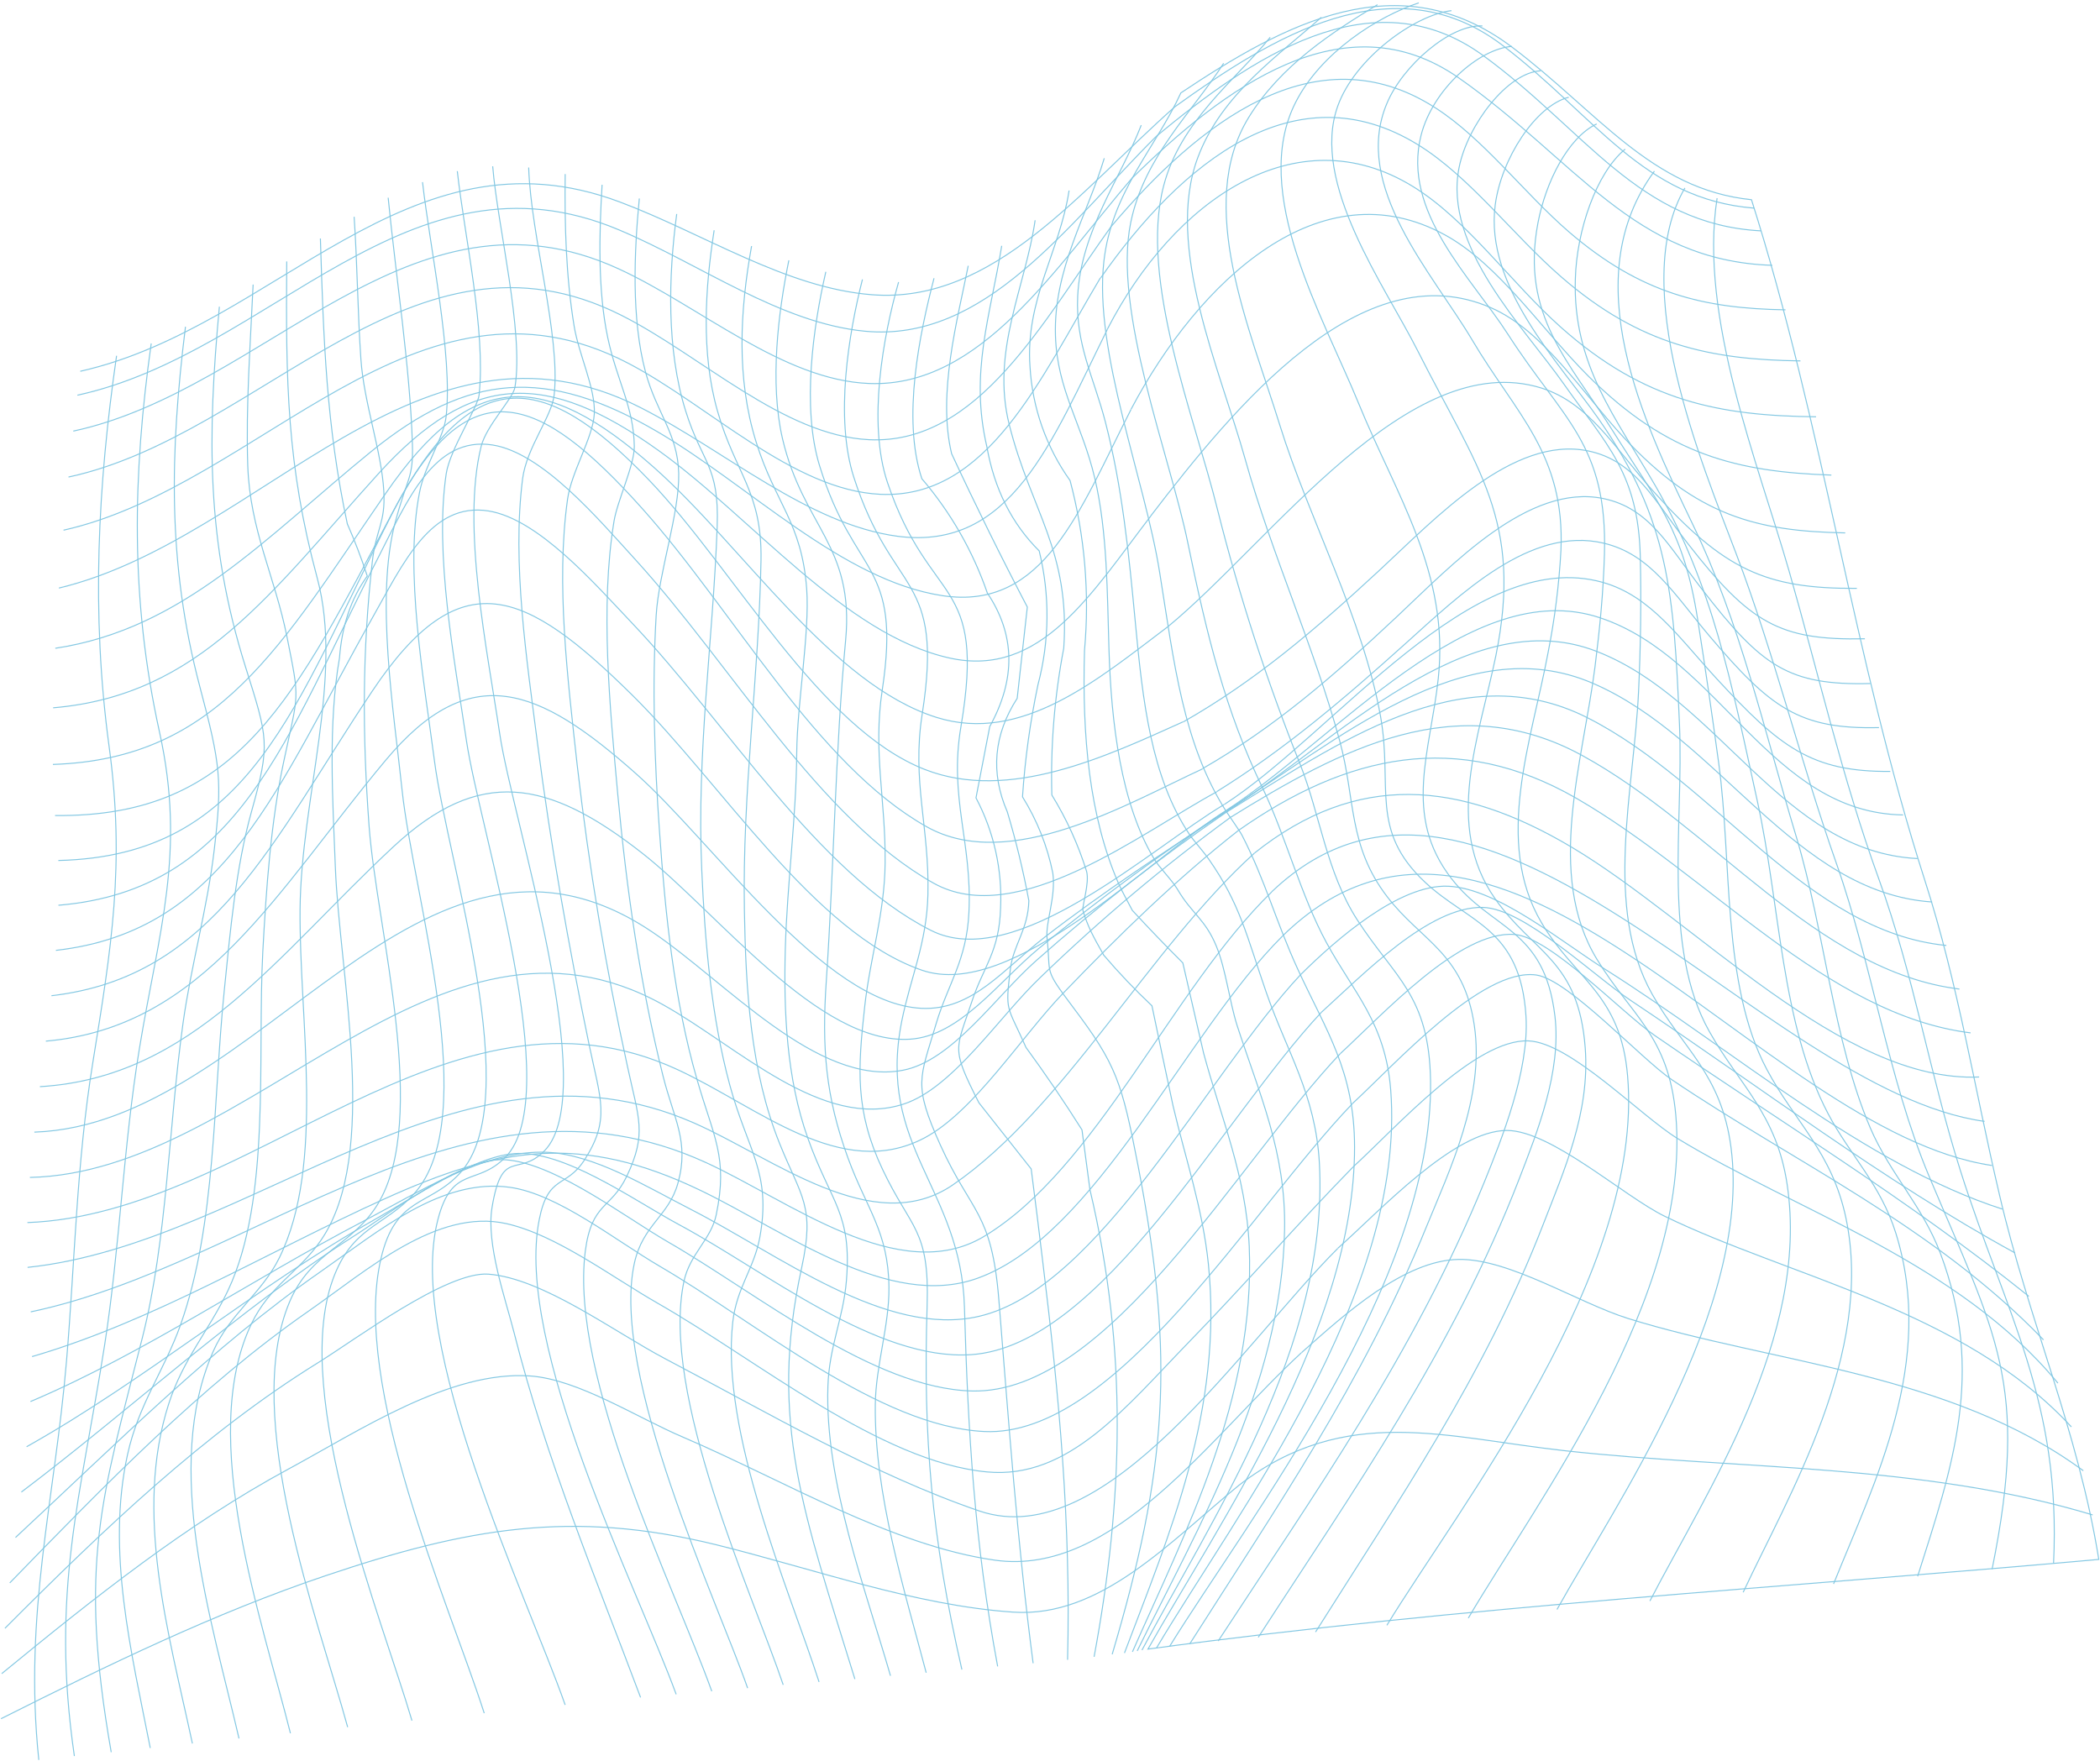<?xml version="1.0" encoding="UTF-8"?> <svg xmlns="http://www.w3.org/2000/svg" width="832" height="698" viewBox="0 0 832 698" fill="none"> <path d="M0.411 681.123C42.75 659.83 84.957 639.31 129.006 624.446C184.91 605.586 226.559 598.138 283.745 612.18C322.336 621.716 362.537 636.251 401.407 638.882C436.1 641.233 463.493 610.93 491.182 588.338" stroke="#82C7E2" stroke-width="0.4" stroke-miterlimit="10"></path> <path d="M0.69 663.25C37.423 633.111 74.089 603.942 114.143 582.255C142.456 566.947 178.268 543.105 209.969 545.292C229.124 546.608 252.209 561.735 270.805 569.627C310.267 586.546 353.395 612.591 394.288 618.313C441.28 624.89 479.788 569.134 515.583 536.101" stroke="#82C7E2" stroke-width="0.4" stroke-miterlimit="10"></path> <path d="M1.957 645.295C41.418 605.702 80.995 567.933 125.965 540.064C140.763 530.922 176.936 503.726 193.494 504.943C215.049 506.587 243.166 527.715 263.571 538.485C304.677 560.107 345.52 584.211 387.957 598.779C438.435 616.109 492.81 531.793 530.003 494.749" stroke="#82C7E2" stroke-width="0.4" stroke-miterlimit="10"></path> <path d="M3.864 627.307C41.862 588.223 79.499 549.387 122.15 519.659C145.169 503.644 173.121 478.701 200.662 484.932C220.492 489.421 242.081 505.897 260.825 516.617C300.155 539.11 348.693 579.328 391.048 583.324C423.489 586.382 445.966 557.624 471.238 531.645C493.172 509.119 514.119 484.9 536.086 462.456" stroke="#82C7E2" stroke-width="0.4" stroke-miterlimit="10"></path> <path d="M6.149 609.302C45.841 572.439 84.316 533.668 127.297 503.759C150.217 487.777 174.881 466.747 201.994 470.529C221.035 473.176 243.709 491.509 261.516 501.901C299.925 524.328 348.282 565.336 390.013 567.309C442.135 569.759 495.885 478.915 535.791 437.414" stroke="#82C7E2" stroke-width="0.4" stroke-miterlimit="10"></path> <path d="M8.468 591.298C52.5 558.019 93.968 519.297 139.76 490.161C154.262 480.937 180.06 461.091 196.552 459.644C216.085 458 246.537 481.743 264.607 492.151C300.237 512.687 345.964 550.307 385.113 551.244C439.142 552.56 490.492 460.351 530.973 417.584" stroke="#82C7E2" stroke-width="0.4" stroke-miterlimit="10"></path> <path d="M10.539 573.343C57.91 546.739 101.515 509.843 148.852 483.074C163.65 474.705 187.081 458.592 203.572 457.194C223.303 455.55 250.63 475.429 269.029 485.327C303.427 503.808 347.229 539.422 384.833 536.841C436.511 533.322 484.506 442.741 523.508 401.191" stroke="#82C7E2" stroke-width="0.4" stroke-miterlimit="10"></path> <path d="M12.068 555.437C57.499 536.15 99.772 507.031 144.035 483.929C165.969 472.42 192.112 455.566 216.628 456.652C235.504 457.474 255.974 470.233 273.732 479.293C308.261 496.952 351.011 530.264 387.924 521.648C435.607 510.533 478.143 426.003 515.254 386.295" stroke="#82C7E2" stroke-width="0.4" stroke-miterlimit="10"></path> <path d="M12.71 537.614C60.968 523.522 105.609 496.294 152.075 475.231C197.768 454.514 230.11 448.924 277.629 471.795C311.072 487.925 352.178 519.231 387.316 506.554C434.275 489.635 469.527 409.429 508.068 371.003" stroke="#82C7E2" stroke-width="0.4" stroke-miterlimit="10"></path> <path d="M12.184 519.889C102.534 500.914 185.059 417.354 279.635 460.696C312.52 475.725 356.256 510.139 389.799 490.03C434.489 463.228 464.315 391.967 503.843 353.459" stroke="#82C7E2" stroke-width="0.4" stroke-miterlimit="10"></path> <path d="M10.934 502.263C100.463 492.841 182.411 404.348 274.949 445.027C306.189 458.773 346.029 491.065 377.467 469.592C421.763 439.239 455.404 375.673 497.036 338.053" stroke="#82C7E2" stroke-width="0.4" stroke-miterlimit="10"></path> <path d="M10.868 484.505C99.328 481.216 177.709 381.822 268.503 423.915C300.385 438.713 333.253 468.309 366.187 450.995C385.918 440.587 404.712 410.744 421.269 393.546C443.664 370.28 466.157 348.313 490.607 329.141" stroke="#82C7E2" stroke-width="0.4" stroke-miterlimit="10"></path> <path d="M11.855 466.615C99.624 464.692 172.99 347.902 262.913 398.297C292.296 414.74 325.888 448.101 358.147 437.496C377.697 431.067 395.85 402.836 412.407 387.133C435.866 364.476 460.839 343.441 487.154 324.175" stroke="#82C7E2" stroke-width="0.4" stroke-miterlimit="10"></path> <path d="M13.614 448.661C103.11 445.685 166.38 307.651 258.211 369.211C287.462 388.81 323.783 430.64 357.753 424.129C377.286 420.38 394.403 394.976 410.516 380.704C434.322 359.604 459.418 340.005 485.658 322.022" stroke="#82C7E2" stroke-width="0.4" stroke-miterlimit="10"></path> <path d="M15.817 430.64C76.424 427.039 109.72 378.484 155.972 335.455C189.893 303.918 216.94 308.687 254.511 338.168C284.239 361.499 324.325 414.115 360.548 411.829C380.279 410.596 395.504 389.188 411.519 375.903C435.196 356.472 459.895 338.321 485.51 321.528" stroke="#82C7E2" stroke-width="0.4" stroke-miterlimit="10"></path> <path d="M18.169 412.602C81.011 407.078 109.621 352.966 152.733 301.354C186.259 261.201 213.224 272.185 251.929 306.566C282.627 333.827 326.348 397.739 365.102 399.597C385.26 400.55 397.675 383.96 413.969 371.349C437.366 353.262 461.652 337.346 485.904 321.594" stroke="#82C7E2" stroke-width="0.4" stroke-miterlimit="10"></path> <path d="M20.388 394.598C84.776 387.215 107.878 333.235 147.438 273.96C182.395 221.575 208.111 233.627 250.499 275.473C285.982 310.512 322.566 369.77 365.283 384.502C400.864 396.752 455.371 340.256 485.986 321.068" stroke="#82C7E2" stroke-width="0.4" stroke-miterlimit="10"></path> <path d="M22.148 376.626C89.906 368.964 110.048 311.12 147.455 244.989C159.556 223.614 170.638 198.852 193.493 202.486C213.224 205.61 235.339 231.013 250.367 246.88C288.3 286.785 323.618 345.715 368.752 368.668C402.344 385.768 455.897 336.112 484.95 318.864" stroke="#82C7E2" stroke-width="0.4" stroke-miterlimit="10"></path> <path d="M23.15 358.754C94.971 352.736 113.008 292.738 149.757 221.131C161.266 198.704 171.789 172.659 195.203 176.359C214.934 179.499 236.901 205.527 251.683 221.723C289.796 263.503 324.374 324.389 369.837 349.973C403.035 368.636 452.789 329.536 482.057 313.8" stroke="#82C7E2" stroke-width="0.4" stroke-miterlimit="10"></path> <path d="M23.118 341.012C99.657 339.22 116.576 279.732 154.952 204.327C185.437 144.428 213.389 155.674 254.445 201.532C290.849 242.21 323.289 302.948 367.092 327.612C399.976 346.159 446.804 318.404 476.45 304.691" stroke="#82C7E2" stroke-width="0.4" stroke-miterlimit="10"></path> <path d="M21.818 323.189C95.184 324.011 116.822 275.687 156.152 201.926C186.456 145.069 214.161 145.25 257.306 190.417C291.21 225.982 324.506 288.61 366.499 304.971C399.828 317.96 438.435 299.709 468.787 286.029" stroke="#82C7E2" stroke-width="0.4" stroke-miterlimit="10"></path> <path d="M20.963 302.948C86.914 300.761 111.281 255.857 152.913 195.382C186.719 146.302 215.246 146.351 259.131 185.287C294.531 216.692 329.307 271.231 371.087 284.319C404.81 294.875 435.064 269.241 462.671 248.376" stroke="#82C7E2" stroke-width="0.4" stroke-miterlimit="10"></path> <path d="M21.062 280.505C79.334 275.572 107.418 234.614 149.954 187.688C186.736 147.108 216.661 146.73 261.104 178.677C297.935 205.149 334.635 251.566 376.201 260.774C412.374 268.798 432.384 235.189 456.029 204.377" stroke="#82C7E2" stroke-width="0.4" stroke-miterlimit="10"></path> <path d="M21.918 256.91C72.626 249.281 105.198 213.009 147.142 178.874C185.552 147.634 216.529 145.48 260.2 170.933C296.834 192.308 333.566 230.027 373.373 236.061C413.772 242.194 427.764 202.025 448.12 162.235" stroke="#82C7E2" stroke-width="0.4" stroke-miterlimit="10"></path> <path d="M23.331 233.052C104.08 213.634 166.38 117.051 253.837 161.561C287.215 178.546 320.133 207.829 355.681 212.532C400.601 218.369 416.682 175.01 438.748 130.485" stroke="#82C7E2" stroke-width="0.4" stroke-miterlimit="10"></path> <path d="M25.173 210.115C103.175 192.637 164.933 100.231 248.789 143.901C280.704 160.541 314.197 194.314 348.808 195.892C391.361 197.832 412.21 149.936 435.952 110.129" stroke="#82C7E2" stroke-width="0.4" stroke-miterlimit="10"></path> <path d="M27.146 189.052C103.883 172.528 163.618 83.344 246.142 124.927C277.662 140.81 310.267 172.61 344.32 174.254C387.678 176.326 413.377 126.999 440.442 89.461" stroke="#82C7E2" stroke-width="0.4" stroke-miterlimit="10"></path> <path d="M29.037 170.85C105.478 154.408 162.598 68.628 245.106 106.544C277.267 121.343 310.053 150.626 344.286 151.975C388.681 153.734 418.277 105.706 448.794 70.256" stroke="#82C7E2" stroke-width="0.4" stroke-miterlimit="10"></path> <path d="M30.665 156.611C107.5 139.972 161.727 56.001 245.139 91.056C277.35 104.604 309.034 128.018 342.659 131.257C390.342 135.812 423.111 88.82 458.166 53.978" stroke="#82C7E2" stroke-width="0.4" stroke-miterlimit="10"></path> <path d="M31.799 147.141C109.078 129.778 161.349 48.388 245.55 80.039C278.665 92.486 311.319 114.157 345.503 116.805C393.646 120.537 428.29 75.156 465.532 42.271" stroke="#82C7E2" stroke-width="0.4" stroke-miterlimit="10"></path> <path d="M452.148 49.605C443.927 70.815 428.224 91.5 426.975 117.314C426.054 136.585 433.305 149.344 437.925 167.167C444.65 193.179 447.248 219.52 449.797 246.551C452.724 277.677 456.045 308.062 471.386 330.884C473.03 333.301 476.812 337.461 478.933 340.536C491.347 358.277 493.928 370.938 501.607 393.069C509.828 416.845 521.206 433.731 522.719 460.844C526.731 533.339 479.623 602.643 452.444 653.927" stroke="#82C7E2" stroke-width="0.4" stroke-miterlimit="10"></path> <path d="M437.498 62.725C430.74 85.268 417.34 106.807 418.162 133.049C418.852 154.688 428.668 168.022 433.733 189.463C438.797 210.904 438.665 235.387 439.356 257.14C440.227 286.473 444.091 318.453 457.278 340.453C459.251 343.742 464.282 348.674 466.601 352.588C472.076 361.96 477.551 364.311 481.925 375.015C485.723 384.338 487.039 396.604 490.146 406.453C499.025 433.78 509.499 456.553 508.94 487.333C507.789 549.814 473.803 606.688 450.553 654.256" stroke="#82C7E2" stroke-width="0.4" stroke-miterlimit="10"></path> <path d="M423.555 75.501C419.954 99.392 406.126 118.893 408.083 145.414C409.023 161.616 414.523 177.223 423.949 190.433C429.785 212.363 431.722 235.148 429.671 257.748C428.685 291.488 431.529 323.518 443.253 350.368C444.305 352.802 446.804 357.274 448.613 360.776C455.19 367.912 461.86 374.851 468.623 381.592C471.386 393.475 474.126 405.379 476.845 417.305C483.816 443.169 493.698 465.974 494.931 493.894C497.48 554.303 469.38 607.51 448.662 654.618" stroke="#82C7E2" stroke-width="0.4" stroke-miterlimit="10"></path> <path d="M410.105 87.29C406.307 113.697 392.512 139.117 399.861 168.318C408.494 202.65 424.064 218.139 421.45 256.86C417.777 276.035 416.195 295.551 416.731 315.066C422.556 324.535 427.179 334.693 430.493 345.304C431.759 350.072 428.553 359.231 429.063 360.875C431.069 367.452 433.026 370.954 437.284 378.517C443.284 385.551 449.663 392.253 456.39 398.594C459.141 411.868 461.937 425.12 464.776 438.351C469.708 459.348 476.516 479.03 478.752 500.98C484.605 558.627 463.362 607.855 445.505 655.078" stroke="#82C7E2" stroke-width="0.4" stroke-miterlimit="10"></path> <path d="M396.869 97.419C392.38 125.058 384.126 147.765 390.982 177C393.931 193.727 400.842 207.501 411.716 218.32C416.003 235.773 415.834 254.025 411.223 271.395C408.139 286.031 406.095 300.866 405.106 315.79C410.892 325.074 414.963 335.321 417.126 346.044C418.392 355.613 414.166 365.396 414.84 371.858C416.484 386.87 413.196 383.269 425.182 399.235C442.414 422.09 444.453 428.831 450.948 462.275C465.746 538.913 462.211 582.83 440.638 655.604" stroke="#82C7E2" stroke-width="0.4" stroke-miterlimit="10"></path> <path d="M383.6 105.328C379.309 126.916 371.334 156.102 377.023 179.811C386.614 200.441 396.611 220.693 407.014 240.566C405.688 252.624 404.35 264.681 403.002 276.739C393.674 291.252 392.364 306.237 399.072 321.693C402.549 333.282 405.403 345.05 407.622 356.945C407.359 368.29 401.489 374.44 400.322 383.861C398.168 401.405 398.974 398.067 406.488 415.102C414.161 425.592 421.554 436.477 428.668 447.756L431.825 471.466C446.936 535.295 444.979 594.784 433.47 656.59" stroke="#82C7E2" stroke-width="0.4" stroke-miterlimit="10"></path> <path d="M370.051 110.26C364.428 131.931 357.259 165.688 365.233 189.726C376.659 203.057 385.462 218.426 391.179 235.025C402.218 251.467 402.536 269.099 392.133 287.92C390.324 297.347 388.505 306.774 386.674 316.201C393.754 329.583 397.121 344.617 396.425 359.74C395.915 377.284 389.634 382.973 385.063 396.851C378.667 416.253 376.612 414.937 387.842 437.036L408.543 463.245C410.121 475.412 411.639 487.585 413.097 499.763C419.674 553.152 424.311 604.205 422.963 657.774" stroke="#82C7E2" stroke-width="0.4" stroke-miterlimit="10"></path> <path d="M356.01 111.789C349.942 133.164 343.596 167.48 351.636 191.305C368.489 241.174 390.835 228.086 380.706 288.035C375.938 316.151 385.228 333.876 383.879 361.598C382.959 380.688 375.658 389.682 370.923 405.581C364.445 427.548 361.633 429.505 372.567 453.79C384.833 480.887 392.89 480.098 395.718 514.89C399.631 563.214 403.002 611.012 409.316 659.139" stroke="#82C7E2" stroke-width="0.4" stroke-miterlimit="10"></path> <path d="M341.688 110.737C336.23 132.293 330.688 165.589 338.285 189.167C353.675 236.932 374.146 226.985 365.349 283.102C361.206 309.542 368.259 327.957 367.634 354.479C367.19 373.815 360.729 387.363 357.243 404.792C347.377 454.678 380.772 470.808 382.104 518.031C383.501 567.44 386.099 611.407 395.258 660.389" stroke="#82C7E2" stroke-width="0.4" stroke-miterlimit="10"></path> <path d="M327.186 107.712C322.253 129.235 317.584 161.33 324.687 184.498C338.416 229.204 357.308 222.216 349.531 273.5C345.815 297.966 350.929 317.072 350.682 341.933C350.485 362.256 344.73 379.438 342.592 398.857C339.879 423.52 338.663 440.226 349.712 463.541C360.991 487.333 368.275 487.021 367.322 517.34C365.677 569.956 369.081 609.089 381.084 661.638" stroke="#82C7E2" stroke-width="0.4" stroke-miterlimit="10"></path> <path d="M312.536 103.157C308.327 123.842 304.874 151.728 310.02 173.859C318.241 208.865 338.548 216.182 335.029 253.72C330.935 297.325 330.442 343.396 327.367 388.81C325.575 415.118 327.038 434.438 335.966 458.92C343.382 479.243 351.932 488.007 352.195 510.073C352.359 525.38 346.966 541.034 346.785 556.687C346.391 592.252 358.295 629.97 366.944 662.888" stroke="#82C7E2" stroke-width="0.4" stroke-miterlimit="10"></path> <path d="M297.771 97.517C293.183 123.003 291.638 149.788 299.596 175.241C307.225 199.657 317.682 207.04 319.606 233.479C320.839 250.382 315.824 278.893 315.66 298.344C315.446 324.406 311.878 349.858 311.138 375.821C310.431 400.78 311.648 427.433 320.034 450.995C329.258 476.876 337.561 480.69 335.341 507.524C334.108 522.569 328.534 533.372 328.008 549.386C326.726 587.335 343.02 630.118 352.803 664.105" stroke="#82C7E2" stroke-width="0.4" stroke-miterlimit="10"></path> <path d="M282.94 91.253C279.372 114.124 277.694 139.873 284.255 162.876C291.342 187.786 301.996 194.79 301.503 222.068C300.681 267.795 294.038 314.047 294.926 360.924C295.469 392.165 297.327 424.523 308.918 453.281C317.485 474.541 322.944 477.846 317.616 502.378C304.298 563.51 318.767 600.604 338.696 665.404" stroke="#82C7E2" stroke-width="0.4" stroke-miterlimit="10"></path> <path d="M268.109 84.808C264.82 109.471 264.031 138.492 271.628 162.794C278.205 183.873 285.012 184.284 284.14 208.684C282.496 253.884 275.919 298.312 278.04 345.057C279.29 373.207 281.789 402.819 289.122 429.949C296.225 456.158 305.745 464.708 301.01 490.473C298.774 502.641 291.852 510.369 290.323 523.851C285.39 567.769 312.421 629.198 324.506 666.555" stroke="#82C7E2" stroke-width="0.4" stroke-miterlimit="10"></path> <path d="M253.294 78.658C251.239 99.869 250.104 126.341 255.744 147.42C260.151 163.78 268.569 171.886 268.898 187.638C269.227 203.39 260.956 227.1 259.97 243.871C258.325 272.037 259.279 301.107 261.285 329.47C263.587 362.174 267.073 396.341 276.083 427.549C282.66 450.568 288.563 458.542 283.745 481.512C281.723 491.18 273.272 496.952 270.97 507.82C261.581 552.461 298.149 631.68 310.3 667.689" stroke="#82C7E2" stroke-width="0.4" stroke-miterlimit="10"></path> <path d="M238.545 73.232C237.411 92.289 236.77 114.881 240.782 133.806C244.465 151.12 251.074 161.182 251.305 176.885C251.403 184.202 244.596 198.424 243.281 206.481C237.707 240.336 241.637 280.587 244.793 315.231C248.263 352.621 253.623 390.076 262.633 426.2C266.941 443.514 273.206 452.344 268.569 468.95C264.952 481.973 254.659 485.393 251.337 500.569C241.686 544.651 284.321 634.87 296.209 669.005" stroke="#82C7E2" stroke-width="0.4" stroke-miterlimit="10"></path> <path d="M223.928 68.99C223.665 88.885 224.224 109.586 227.48 129.333C229.338 140.613 235.997 153.997 235.454 164.06C234.928 173.465 226.411 186.865 224.865 197.799C220.179 231.26 224.947 269.357 228.696 303.31C233.29 343.335 239.92 383.1 248.559 422.451C253.015 443.3 256.435 449.055 248.312 466.155C242.031 479.309 234.385 476.399 231.87 495.949C225.622 545.769 267.056 628.573 282.002 670.238" stroke="#82C7E2" stroke-width="0.4" stroke-miterlimit="10"></path> <path d="M209.459 66.392C210.314 93.637 222.12 132.869 219.555 156.529C218.617 165.129 208.637 177.329 207.042 189.776C202.816 223.17 208.686 261.267 212.994 294.875C218.173 334.978 225.293 374.834 233.448 414.23C237.921 435.786 241.883 443.613 231.574 459.66C224.241 471.071 217.203 465.234 213.635 483.354C203.77 533.191 252.242 628.737 267.895 671.454" stroke="#82C7E2" stroke-width="0.4" stroke-miterlimit="10"></path> <path d="M195.203 65.899C197.094 89.461 207.617 131.422 204.016 153.471C203.277 158.009 192.688 168.565 190.616 176.951C182.724 208.832 193.197 258.34 198.015 290.962C202.948 324.472 238.381 432.958 215.74 456.027C205.102 466.879 198.952 454.383 194.94 478.503C192.523 493.088 200.3 514.792 203.688 528.192C216.348 578.292 236.063 625.416 253.787 672.688" stroke="#82C7E2" stroke-width="0.4" stroke-miterlimit="10"></path> <path d="M181.178 67.823C184.105 94.13 192.49 130.813 189.827 156.463C189.3 161.528 178.317 177.953 176.788 187.704C172.036 219.832 180.076 261.333 184.795 293.477C189.991 328.829 224.257 434.224 200.235 458.608C188.824 470.216 179.123 461.584 173.499 483.272C160.592 532.878 208.702 632.322 223.912 675.647" stroke="#82C7E2" stroke-width="0.4" stroke-miterlimit="10"></path> <path d="M167.399 72.18C170.326 98.142 179.484 140.876 176.739 165.145C175.785 173.58 168.402 184.087 166.248 194.955C160.066 226.196 167.991 269.636 172.118 301.452C177.363 341.9 208.505 436.28 182.197 464.955C170.112 478.109 156.728 473.949 150.957 498.678C139.168 548.844 177.873 635.429 191.849 678.936" stroke="#82C7E2" stroke-width="0.4" stroke-miterlimit="10"></path> <path d="M153.785 78.362C156.843 109.455 162.467 145.776 163.388 175.915C163.799 189.759 161.464 188.707 156.58 207.007C148.622 236.735 156.038 282.099 159.293 313.044C163.733 355.12 191.241 443.054 164.078 473.061C152.108 486.215 139.415 485.952 131.802 507.228C115.359 553.365 151.533 642.056 163.207 681.879" stroke="#82C7E2" stroke-width="0.4" stroke-miterlimit="10"></path> <path d="M140.302 85.909C141.585 104.703 141.683 123.529 142.982 142.306C144.166 159.686 151.203 178.907 152.058 194.61C152.798 207.385 148.984 209.408 147.487 222.759C143.525 258.11 143.541 290.962 146.221 327.332C149.263 368.307 170.425 443.514 149.51 477.435C139.464 493.745 123.103 496.031 114.718 515.959C95.53 561.554 126.228 642.351 137.737 684.46" stroke="#82C7E2" stroke-width="0.4" stroke-miterlimit="10"></path> <path d="M126.935 94.525C128.201 135.121 129.302 168.861 137.606 207.599C140.543 214.297 143.18 221.197 145.514 228.3C139.135 237.069 135.463 247.899 134.498 260.79C129.96 286.703 131.801 316.859 132.854 343.479C134.498 386.854 150.529 457.605 127.132 491.559C118.335 504.334 106.858 509.415 99.541 524.772C78.166 569.693 103.981 642.499 115.063 686.877" stroke="#82C7E2" stroke-width="0.4" stroke-miterlimit="10"></path> <path d="M113.6 103.618C113.238 151.416 113.6 184.185 125.718 229.204C136.175 268.206 119.289 316.431 118.878 360.365C118.484 403.888 128.924 461.551 110.657 498.481C103.62 512.72 91.008 520.596 84.431 535.641C64.322 581.679 83.675 641.431 94.691 688.949" stroke="#82C7E2" stroke-width="0.4" stroke-miterlimit="10"></path> <path d="M100.282 112.776C99.213 136.321 97.371 160.804 98.16 184.514C99.016 210.131 108.93 228.464 113.731 252.536C118.878 278.383 118.352 273.73 112.35 302.11C107.286 326.083 105.51 351.848 104.129 376.955C101.893 419.541 107.418 475.1 90.367 511.322C82.902 527.123 72.56 538.551 66.887 556.21C52.961 599.552 66.706 646.643 76.226 690.939" stroke="#82C7E2" stroke-width="0.4" stroke-miterlimit="10"></path> <path d="M86.914 121.556C82.162 172.626 81.653 214.702 97.289 264.358C106.201 292.688 107.155 294.809 99.673 321.512C93.442 343.873 91.288 368.488 88.871 392.362C84.382 436.427 85.681 484.998 71.573 524.904C65.177 542.99 54.901 556.407 50.511 576.516C42.125 614.86 52.007 654.502 59.538 692.731" stroke="#82C7E2" stroke-width="0.4" stroke-miterlimit="10"></path> <path d="M73.481 129.481C67.364 179.072 66.18 223.006 79.203 272.25C87.424 303.228 88.098 309.229 84.875 336.803C82.179 359.822 75.733 382.398 72.511 405.499C66.822 446.243 66.246 491.246 56.414 530.099C40.316 593.699 30.928 619.431 44.065 694.391" stroke="#82C7E2" stroke-width="0.4" stroke-miterlimit="10"></path> <path d="M59.916 136.108C52.582 188.263 51.514 237.245 63.204 290.156C73.743 337.839 62.875 369.08 55.246 415.447C48.833 454.3 47.469 494.535 41.434 533.141C32.029 593.271 19.961 630.793 29.464 695.921" stroke="#82C7E2" stroke-width="0.4" stroke-miterlimit="10"></path> <path d="M46.186 140.991C38.803 192.077 36.041 243.065 43.227 295.845C49.623 342.821 44.065 375.952 36.765 421.136C30.286 461.222 29.76 498.908 26.357 539.307C21.654 594.915 9.306 639.375 15.373 697.466" stroke="#82C7E2" stroke-width="0.4" stroke-miterlimit="10"></path> <path d="M467.851 36.812C508.512 9.683 553.893 -15.26 598.962 18.611C632.85 44.096 654.126 75.074 693.916 79.152C722.132 167.825 734.43 261.136 762.58 348.806C775.964 390.52 782.13 430.821 792.176 473.521C803.686 523.128 823.301 566.832 831.523 618C706.051 629.231 579.675 636.564 454.812 653.532C482.632 604.205 536.695 526.696 536.662 454.679C536.662 424.342 525.349 408.443 514.169 384.091C505.438 365.068 501.311 348.971 492.119 331.098C491.116 329.158 486.809 323.14 485.789 321.528C468.689 294.579 465.203 262.862 459.481 227.067C453.611 189.841 433.272 139.446 437.35 103.552C440.458 75.945 457.837 58.73 467.851 36.812Z" stroke="#82C7E2" stroke-width="0.4" stroke-miterlimit="10"></path> <path d="M491.182 588.371C533.192 556.177 572.753 569.742 620.271 574.954C688.77 582.468 761.149 579.887 829.089 600.358" stroke="#82C7E2" stroke-width="0.4" stroke-miterlimit="10"></path> <path d="M515.648 536.052C533.012 520.579 556.31 499.533 577.784 499.106C597.975 498.695 625.105 516.304 645.198 522.569C702.203 540.245 772.774 544.125 825.39 582.847" stroke="#82C7E2" stroke-width="0.4" stroke-miterlimit="10"></path> <path d="M530.002 494.716C546.708 479.917 576.041 447.953 597.038 448.003C614.533 448.003 643.389 474.146 659.519 481.989C709.06 506.077 778.15 519.264 820.654 565.467" stroke="#82C7E2" stroke-width="0.4" stroke-miterlimit="10"></path> <path d="M536.086 462.439C552.742 447.279 584.262 411.649 605.571 412.504C622.178 413.162 649.851 442.1 664.534 451.127C711.526 479.835 775.783 500.125 815.326 548.137" stroke="#82C7E2" stroke-width="0.4" stroke-miterlimit="10"></path> <path d="M535.791 437.365C552.233 422.287 587.041 383.401 608.647 386.393C621.439 388.169 650.032 419.541 662.397 427.91C710.523 460.466 766.247 485.902 809.605 530.971" stroke="#82C7E2" stroke-width="0.4" stroke-miterlimit="10"></path> <path d="M530.973 417.584C547.415 402.457 578.491 368.438 600.146 370.346C614.352 371.595 642.567 401.389 655.622 410.383C704.949 444.402 755.921 475.297 803.817 513.739" stroke="#82C7E2" stroke-width="0.4" stroke-miterlimit="10"></path> <path d="M523.508 401.191C539.95 386.295 566.258 359.05 587.518 359.609C603.829 360.02 631.452 386.739 646.069 396.472C696.514 430.114 746.367 468.145 798.292 496.508" stroke="#82C7E2" stroke-width="0.4" stroke-miterlimit="10"></path> <path d="M515.254 386.295C529.69 371.94 554.485 350.467 573.641 351.207C593.141 351.963 618.331 373.091 635.875 384.091C686.846 416.269 738.903 461.65 793.311 479.161" stroke="#82C7E2" stroke-width="0.4" stroke-miterlimit="10"></path> <path d="M508.052 371.003C595.032 285.848 697.271 448.282 789.217 461.88" stroke="#82C7E2" stroke-width="0.4" stroke-miterlimit="10"></path> <path d="M503.843 353.41C587.896 273.221 697.567 432.153 786.273 444.402" stroke="#82C7E2" stroke-width="0.4" stroke-miterlimit="10"></path> <path d="M497.036 338.053C537.55 305.711 578.195 309.295 622.639 335.718C671.801 364.952 729.827 429.226 784.103 426.809" stroke="#82C7E2" stroke-width="0.4" stroke-miterlimit="10"></path> <path d="M490.607 329.141C533.357 299.068 577.34 289.087 624.694 316.448C677.113 346.734 723.644 402.194 780.732 409.33" stroke="#82C7E2" stroke-width="0.4" stroke-miterlimit="10"></path> <path d="M487.088 324.175C531.121 296.865 577.209 272.25 626.848 299.397C678.724 327.776 719.797 385.029 776.309 391.967" stroke="#82C7E2" stroke-width="0.4" stroke-miterlimit="10"></path> <path d="M485.658 322.021C529.214 295.171 578.886 259.064 628.986 284.467C679.793 310.232 715.703 369.211 771.113 374.686" stroke="#82C7E2" stroke-width="0.4" stroke-miterlimit="10"></path> <path d="M485.526 321.528C529.049 294.365 580.135 248.853 630.991 270.754C681.026 292.277 710.819 353.739 765.473 357.455" stroke="#82C7E2" stroke-width="0.4" stroke-miterlimit="10"></path> <path d="M485.904 321.594C529.032 294.152 581.615 238.281 632.586 258.143C681.19 277.068 706.297 337.675 759.685 340.24" stroke="#82C7E2" stroke-width="0.4" stroke-miterlimit="10"></path> <path d="M485.986 321.035C529.049 293.247 582.832 227.708 633.968 244.841C681.371 260.708 701.381 322.12 753.997 322.959" stroke="#82C7E2" stroke-width="0.4" stroke-miterlimit="10"></path> <path d="M485.033 318.815C528.72 290.732 583.325 216.198 635.003 230.799C654.126 236.209 665.307 252.914 680.335 269.192C704.999 295.862 717.577 305.99 748.916 305.711" stroke="#82C7E2" stroke-width="0.4" stroke-miterlimit="10"></path> <path d="M482.057 313.718C508.907 297.046 532.189 277.216 556.689 255.183C578.639 235.453 606.344 208.356 635.382 215.261C654.044 219.701 663.334 235.551 677.277 252.059C701.315 280.373 712.661 289.104 744.427 288.348" stroke="#82C7E2" stroke-width="0.4" stroke-miterlimit="10"></path> <path d="M476.45 304.593C504.895 288.282 528.26 268.008 553.515 244.298C575.219 223.926 605.489 191.485 635.184 197.569C653.682 201.367 661.212 216.593 674.383 233.611C697.961 264.079 708.517 271.708 741.04 270.886" stroke="#82C7E2" stroke-width="0.4" stroke-miterlimit="10"></path> <path d="M468.788 286.095C497.348 269.85 521.058 249.593 546.494 226.031C568.461 205.692 599.34 172.446 629.331 178.726C647.96 182.64 655.343 198.211 668.628 215.327C693.291 246.995 705.064 253.885 738.853 253.145" stroke="#82C7E2" stroke-width="0.4" stroke-miterlimit="10"></path> <path d="M462.671 248.376C503.646 214.686 558.119 137.489 610.653 153.767C629.726 159.735 639.92 177.806 654.784 194.429C683.065 225.998 699.688 233.364 735.664 233.167" stroke="#82C7E2" stroke-width="0.4" stroke-miterlimit="10"></path> <path d="M455.979 204.376C489.028 161.248 539.539 99.474 590.806 122C611.54 131.109 626.536 155.313 643.307 173.366C672.163 204.442 696.021 210.559 731.06 211.184" stroke="#82C7E2" stroke-width="0.4" stroke-miterlimit="10"></path> <path d="M448.12 162.185C475.052 111.115 523.228 65.998 572.539 93.127C593.914 104.851 610.85 130.632 629.265 149.031C660.736 180.436 688.458 186.997 725.568 188.279" stroke="#82C7E2" stroke-width="0.4" stroke-miterlimit="10"></path> <path d="M438.748 130.419C464.973 79.448 513.527 45.395 559.862 73.956C581.237 87.11 598.765 112.184 618.298 129.597C651.61 159.308 681.65 164.75 719.501 165.178" stroke="#82C7E2" stroke-width="0.4" stroke-miterlimit="10"></path> <path d="M436.084 110.129C467.999 64.584 513.084 27.374 561.753 57.332C582.339 70.009 599.57 93.308 618.627 109.8C649.868 136.93 677.935 142.537 713.319 143.03" stroke="#82C7E2" stroke-width="0.4" stroke-miterlimit="10"></path> <path d="M440.441 89.527C474.641 49.045 521.008 12.248 568.494 42.617C587.715 54.866 603.73 76.471 621.652 91.944C650.196 116.476 675.123 122.247 707.399 122.789" stroke="#82C7E2" stroke-width="0.4" stroke-miterlimit="10"></path> <path d="M448.86 70.256C484.474 35.349 532.239 -0.956 577.834 30.794C624.135 63.12 647.253 103.42 702.171 105.147" stroke="#82C7E2" stroke-width="0.4" stroke-miterlimit="10"></path> <path d="M458.166 53.962C495.013 23.543 543.206 -10.262 587.551 21.965C627.884 51.282 649.21 89 697.83 91.5" stroke="#82C7E2" stroke-width="0.4" stroke-miterlimit="10"></path> <path d="M465.532 42.271C503.547 14.944 551.707 -15.195 595.279 17.953C631.978 45.905 650.986 78.954 694.969 82.489" stroke="#82C7E2" stroke-width="0.4" stroke-miterlimit="10"></path> <path d="M680.302 78.527C672.985 125.568 696.531 183.478 708.879 226.508C720.734 267.943 729.81 308.177 744.394 348.395C758.288 386.722 764.553 425.674 776.769 464.149C794.856 521.155 816.692 555.306 813.6 619.579" stroke="#82C7E2" stroke-width="0.4" stroke-miterlimit="10"></path> <path d="M667.543 74.498C644.869 113.385 674.284 183.709 687.816 219.323C702.96 259.179 713.253 301.534 727.525 342.065C741.797 382.595 748.061 427.401 764.191 465.925C790.499 528.505 804.228 548.285 789.249 621.864" stroke="#82C7E2" stroke-width="0.4" stroke-miterlimit="10"></path> <path d="M655.458 67.823C624.103 110.458 650.887 166.74 670.75 208.027C689.527 247.044 698.701 288.594 711.592 331.344C722.888 368.718 726.21 412.356 741.024 447.066C748.637 464.856 761.791 478.125 768.746 496.639C786.586 544.092 773.531 581.284 759.752 624.692" stroke="#82C7E2" stroke-width="0.4" stroke-miterlimit="10"></path> <path d="M643.866 59.108C632.356 68.628 624.661 91.467 624.135 110.523C623.05 144.707 640.429 165.835 655.967 192.735C678.74 232.197 685.859 270.31 696.251 317.516C705.311 358.77 705.656 406.025 724.318 441.442C732.934 457.802 745.085 469.394 751.103 488.681C767.019 539.57 742.734 587.237 726.439 627.701" stroke="#82C7E2" stroke-width="0.4" stroke-miterlimit="10"></path> <path d="M632.587 49.111C621.176 54.57 612.379 72.213 609.321 88.343C602.366 124.993 621.817 143.392 638.835 170.554C656.576 198.868 667 209.819 672.591 245.4C675.567 264.309 678.346 283.366 680.927 302.373C686.304 342.015 682.111 389.994 699.951 423.717C711.017 444.599 725.815 456.454 731.356 482.778C742.586 536.298 708.468 592.778 690.628 631.023" stroke="#82C7E2" stroke-width="0.4" stroke-miterlimit="10"></path> <path d="M621.505 38.539C608.351 41.942 594.819 62.906 592.402 81.141C588.11 113.499 617.805 143.77 633.31 165.95C661.262 206.021 663.17 234.844 665.406 287.41C667.05 326.872 658.5 375.492 677.244 408.821C689.297 430.196 703.914 441.607 708.057 469.427C717.068 529.836 675.962 591.396 653.683 634.459" stroke="#82C7E2" stroke-width="0.4" stroke-miterlimit="10"></path> <path d="M610.34 28.065C597.301 28.789 581.549 49.309 578.097 66.277C571.684 97.896 603.615 129.449 619.646 152.271C636.451 176.211 649.095 187.457 649.867 220.622C650.279 238.56 650.015 256.367 649.177 274.158C647.335 313.488 635.267 359.658 654.586 394.023C666.754 415.727 682.029 425.559 685.827 454.859C694.048 518.475 639.591 597.003 616.868 637.83" stroke="#82C7E2" stroke-width="0.4" stroke-miterlimit="10"></path> <path d="M599.011 18.381C585.857 19.351 567.639 35.448 563.019 53.584C555.275 84.002 582.996 109.964 597.449 132.507C619.235 166.395 636.911 175.931 635.661 219.651C635.234 234.762 633.787 249.478 631.929 264.227C627.177 301.797 612.198 346.603 632.702 380.178C646.267 402.457 661.13 410.432 663.942 442.018C670.157 513.887 609.255 594.422 581.73 641.25" stroke="#82C7E2" stroke-width="0.4" stroke-miterlimit="10"></path> <path d="M587.304 10.274C574.66 9.6 555.768 25.927 549.487 40.956C535.593 73.841 567.573 108.287 583.276 134.759C600.623 164.142 620.057 179.96 618.43 218.073C617.685 231.781 615.965 245.419 613.283 258.883C606.854 293.412 591.678 333.548 610.784 365.758C624.02 388.153 642.107 393.875 644.836 426.365C651.413 503.857 577.866 597.464 549.47 644.094" stroke="#82C7E2" stroke-width="0.4" stroke-miterlimit="10"></path> <path d="M575.055 4.224C560.52 5.868 536.744 23.132 530.003 42.041C519.101 72.575 548.517 112.924 561.802 139.248C585.216 185.665 603.549 206.251 592.632 259.935C586.055 291.998 571.947 327.053 592.319 356.139C607.496 377.777 625.401 380.342 628.048 415.25C629.989 440.933 619.564 464.083 611.458 485.08C588.159 545.325 553.17 595.951 521.206 646.758" stroke="#82C7E2" stroke-width="0.4" stroke-miterlimit="10"></path> <path d="M562.098 1.132C545.656 6.575 523.294 20.863 513.297 40.594C495.211 76.241 524.281 125.585 538.224 159.752C553.137 196.32 574.315 226.853 569.826 268.88C566.719 297.966 555.603 323.14 575.071 348.198C591.119 368.899 611.853 367.534 616.046 402.688C618.676 424.687 608.926 448.956 601.938 467.076C575.63 535.18 535.166 592.169 498.516 648.863" stroke="#82C7E2" stroke-width="0.4" stroke-miterlimit="10"></path> <path d="M545.754 1.856C527.947 12.708 507.542 25.763 494.783 46.431C473.408 81.141 495.21 130.123 507.049 168.466C518.558 205.544 540.032 245.121 546.971 283.958C551.903 311.91 542.482 328.911 564.597 349.628C581.829 365.775 602.414 367.715 604.585 402.77C605.884 424.408 594.867 451.62 588.143 468.276C560.536 536.117 519.874 593.238 482.632 650.326" stroke="#82C7E2" stroke-width="0.4" stroke-miterlimit="10"></path> <path d="M523.492 6.854C507.05 21.653 484.03 37.092 474.592 62.364C461.323 97.698 483.405 146.45 493.287 181.834C503.925 219.947 520.779 256.68 530.792 293.642C537.057 316.826 534.081 335.126 549.569 355.334C563.019 372.927 579.856 377.613 584.098 406.305C588.324 434.767 574.233 463.853 565.091 486.281C540.23 547.496 504.468 599.305 471.37 651.461" stroke="#82C7E2" stroke-width="0.4" stroke-miterlimit="10"></path> <path d="M503.251 14.78C489.291 31.962 467.768 47.829 461.043 73.578C451.26 110.984 473.375 165.277 482.418 202.157C491.067 236.507 502.02 270.235 515.204 303.113C523.031 323.156 525.58 345.666 537.681 364.459C552.479 387.478 566.258 394.335 566.768 428.338C567.935 508.231 494.421 602.133 463.395 652.447" stroke="#82C7E2" stroke-width="0.4" stroke-miterlimit="10"></path> <path d="M484.786 25.073C472.455 44.392 453.464 61.772 448.005 88.08C440.77 122.937 463.526 180.699 470.597 215.08C478.193 252.059 485.543 281.836 500.292 312.436C509.269 331.098 515.484 355.104 525.547 373.585C536.382 393.513 548.928 405.45 550.983 431.939C557.182 512.227 489.456 600.276 458.15 653.171" stroke="#82C7E2" stroke-width="0.4" stroke-miterlimit="10"></path> </svg> 